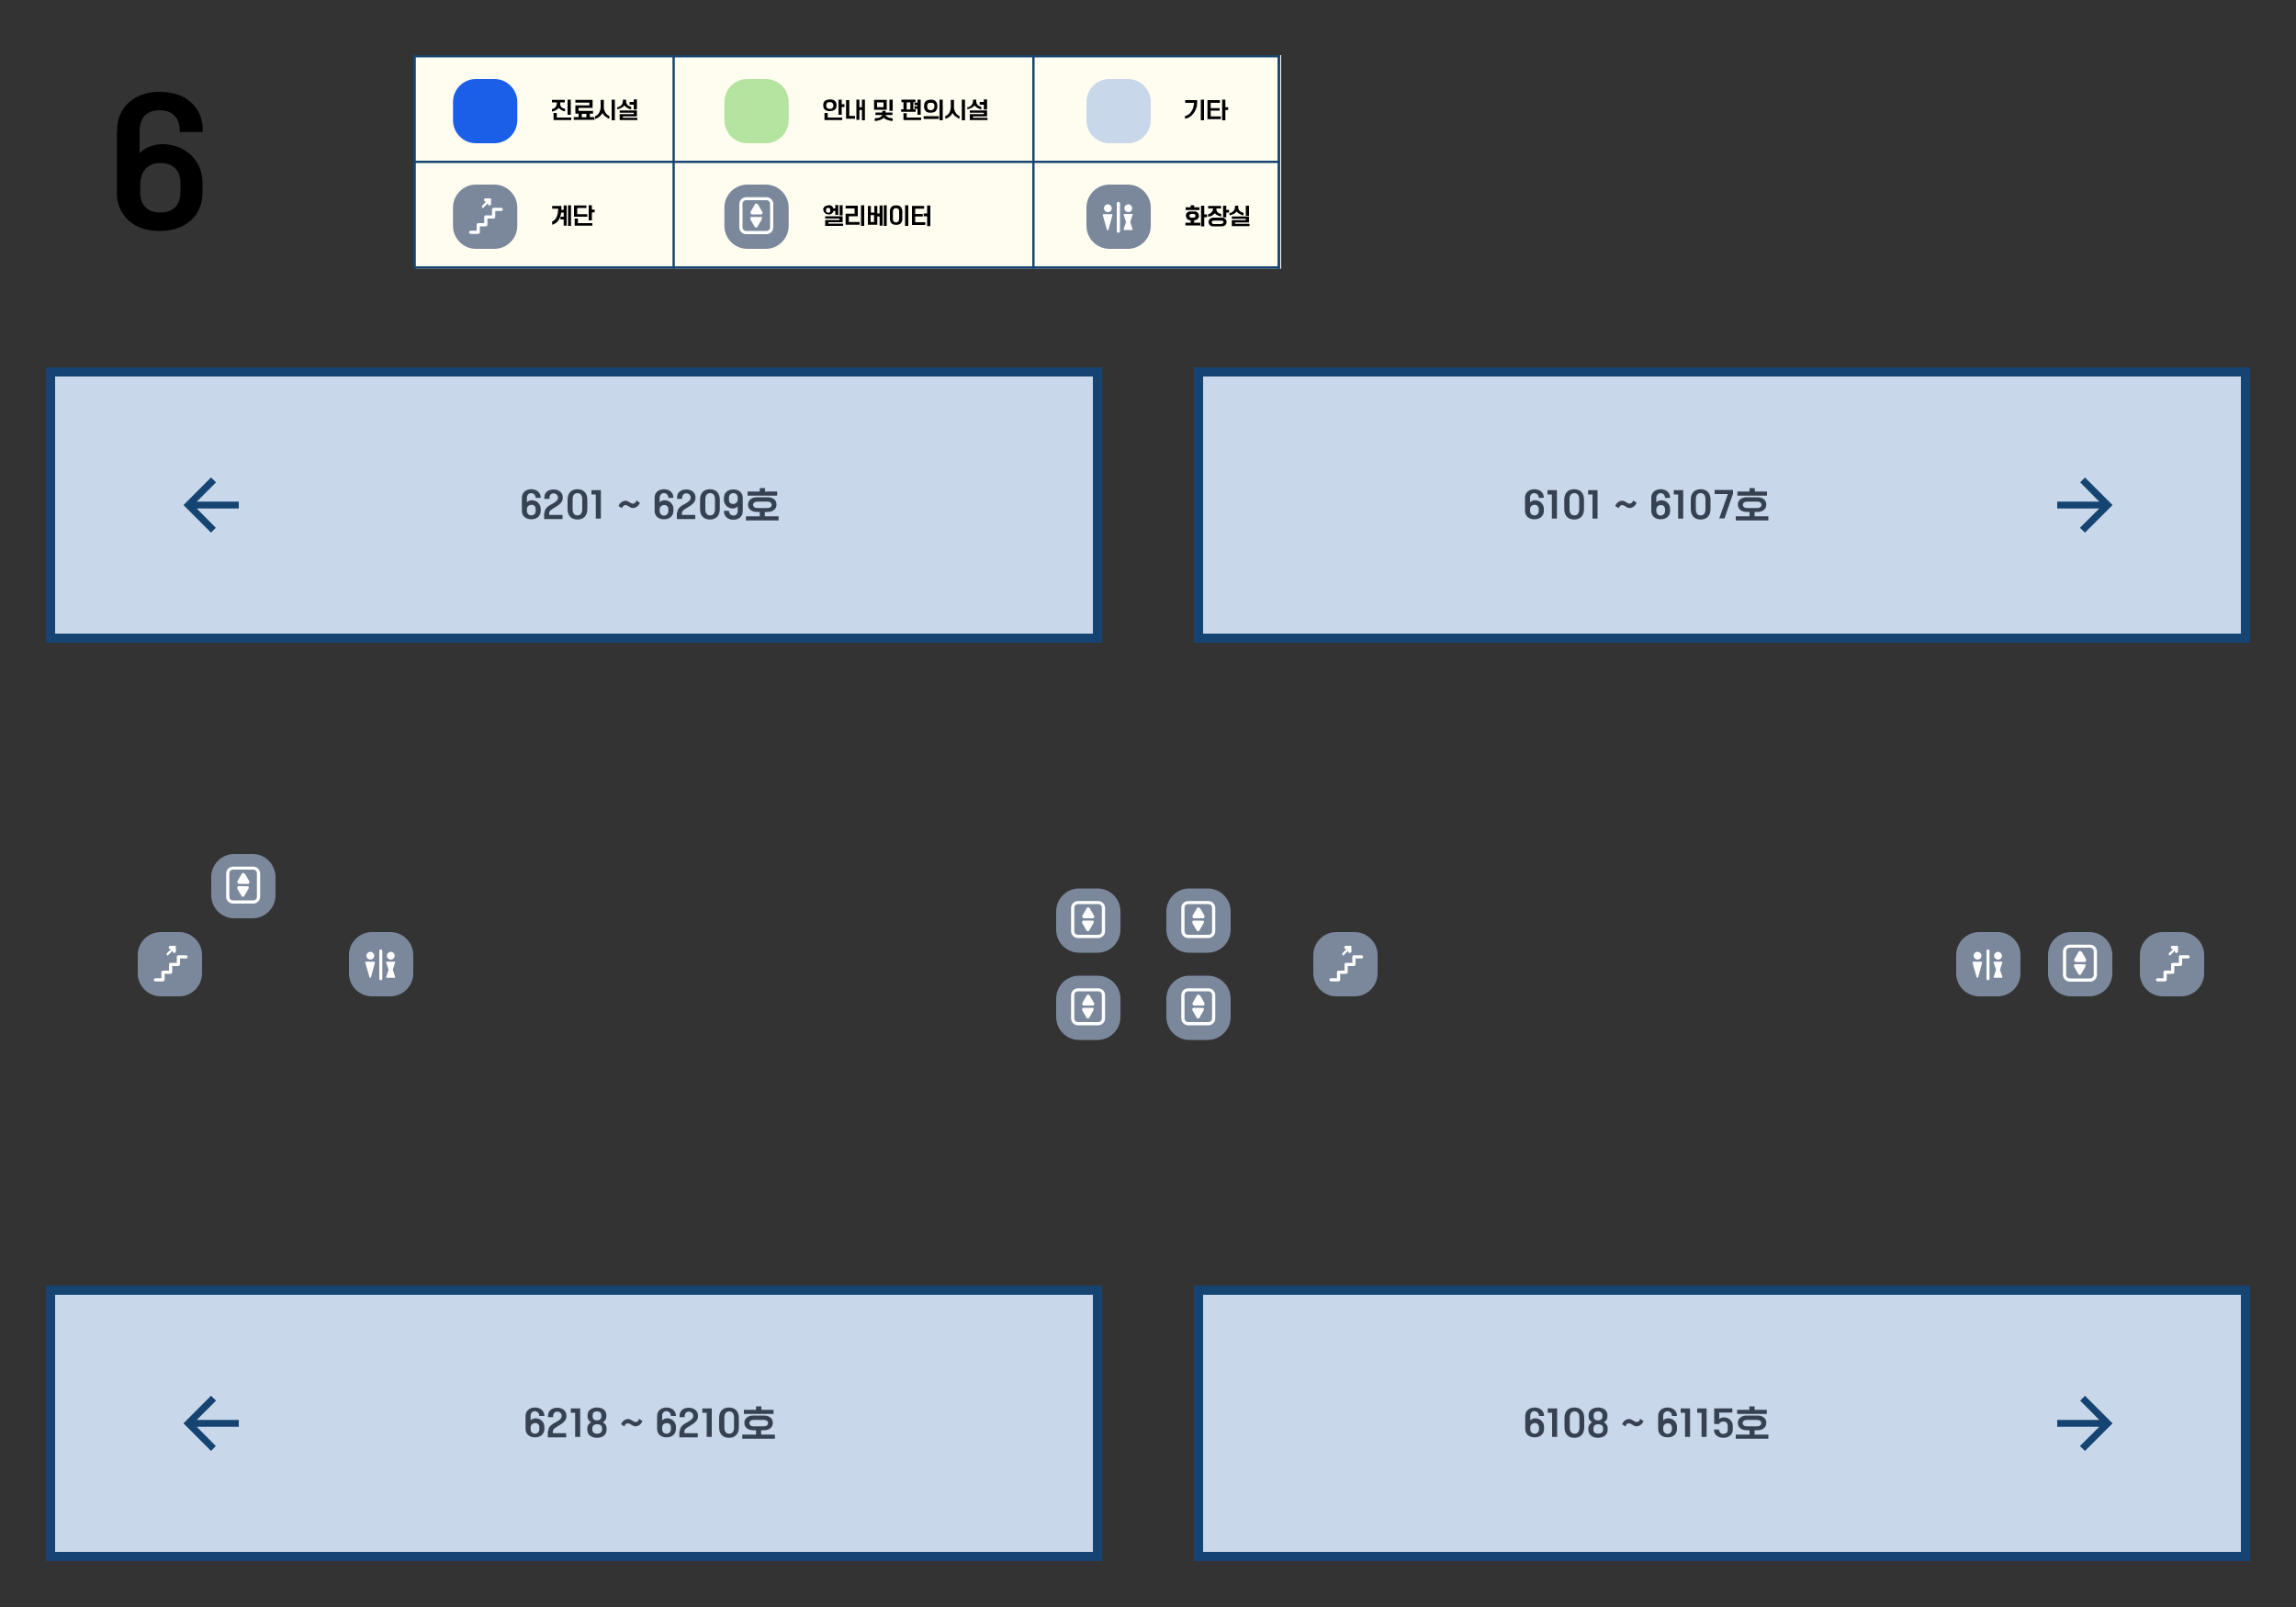 <?xml version="1.0" encoding="UTF-8"?>
<svg id="_레이어_1" xmlns="http://www.w3.org/2000/svg" version="1.1" xmlns:xlink="http://www.w3.org/1999/xlink" viewBox="0 0 1000 700">
  <rect x="0" y="0" width="1000" height="700" fill="#333333" stroke="none"/>
  <!-- Generator: Adobe Illustrator 29.2.1, SVG Export Plug-In . SVG Version: 2.1.0 Build 116)  -->
  <defs>
    <style>
      .st0 {
        fill: #364251;
      }

      .st1 {
        fill: #fff;
      }

      .st2 {
        fill: none;
      }

      .st3 {
        clip-path: url(#clippath-1);
      }

      .st4 {
        fill: #7b889c;
      }

      .st5 {
        fill: #fffdf0;
      }

      .st6 {
        fill: #1b5fe9;
      }

      .st7 {
        fill: #c8d7e9;
      }

      .st8 {
        clip-path: url(#clippath-2);
      }

      .st9 {
        fill: #164472;
      }

      .st10 {
        clip-path: url(#clippath);
      }

      .st11 {
        fill: #b4e4a0;
      }
    </style>
    <clipPath id="clippath">
      <rect class="st2" width="1000" height="700"/>
    </clipPath>
    <clipPath id="clippath-1">
      <rect class="st2" width="1000" height="700"/>
    </clipPath>
    <clipPath id="clippath-2">
      <rect class="st2" x="180" y="24" width="378" height="93"/>
    </clipPath>
  </defs>
  <rect class="st5" x="181" y="24" width="377" height="93"/>
  <rect class="st2" width="1000" height="700"/>
  <rect id="_사각형_163" class="st7" x="20" y="160" width="460" height="120"/>
  <path id="_패스_973" class="st9" d="M480,280H20v-120h460v120ZM24,276h452v-112H24v112Z"/>
  <rect id="_사각형_164" class="st7" x="20" y="560" width="460" height="120"/>
  <path id="_패스_974" class="st9" d="M480,680H20v-120h460v120ZM24,676h452v-112H24v112Z"/>
  <rect id="_사각형_165" class="st7" x="520" y="160" width="460" height="120"/>
  <path id="_패스_975" class="st9" d="M980,280h-460v-120h460v120ZM524,276h452v-112h-452v112Z"/>
  <rect id="_사각형_166" class="st7" x="520" y="560" width="460" height="120"/>
  <path id="_패스_976" class="st9" d="M980,680h-460v-120h460v120ZM524,676h452v-112h-452v112Z"/>
  <rect class="st2" width="1000" height="700"/>
  <path id="_패스_977" class="st4" d="M942,406h8c5.5,0,10,4.5,10,10v8c0,5.5-4.5,10-10,10h-8c-5.5,0-10-4.5-10-10v-8c0-5.5,4.5-10,10-10"/>
  <path id="_패스_978" class="st1" d="M953,416.1h-3.3c-.4,0-.7.3-.7.7v2.6h-2.7c-.4,0-.7.3-.7.7v2.7h-2.6c-.4,0-.7.3-.7.7v2.6h-2.6c-.4,0-.7.3-.7.7s.3.6.7.7h3.3c.4,0,.7-.4.7-.8v-2.5h2.6c.4,0,.7-.4.7-.8v-2.6h2.7c.4,0,.7-.4.7-.8v-2.5h2.6c.4,0,.7-.3.7-.7s-.3-.7-.7-.7h0"/>
  <path id="_패스_979" class="st1" d="M944.9,416.1c.2,0,.4,0,.5-.2l1.8-1.8v.3c0,.4.3.7.7.7s.7-.3.7-.7v-1.9c0-.2,0-.4-.2-.5h-2.2c-.4,0-.7.3-.7.7s.3.7.7.7h.3l-1.7,1.7c-.3.3-.3.7,0,1,0,.1.3.2.5.2"/>
  <path id="_패스_980" class="st4" d="M582,406h8c5.5,0,10,4.5,10,10v8c0,5.5-4.5,10-10,10h-8c-5.5,0-10-4.5-10-10v-8c0-5.5,4.5-10,10-10"/>
  <path id="_패스_981" class="st1" d="M593,416.1h-3.3c-.4,0-.7.3-.7.7v2.6h-2.7c-.4,0-.7.3-.7.7v2.7h-2.6c-.4,0-.7.3-.7.7v2.6h-2.6c-.4,0-.7.3-.7.7s.3.6.7.7h3.3c.4,0,.7-.4.7-.8v-2.5h2.6c.4,0,.7-.4.7-.8v-2.6h2.7c.4,0,.7-.4.7-.8v-2.5h2.6c.4,0,.7-.3.7-.7s-.3-.7-.7-.7h0"/>
  <path id="_패스_982" class="st1" d="M584.9,416.1c.2,0,.4,0,.5-.2l1.8-1.8v.3c0,.4.3.7.7.7s.7-.3.7-.7v-1.9c0-.2,0-.4-.2-.5h-2.2c-.4,0-.7.3-.7.7s.3.7.7.7h.3l-1.7,1.7c-.3.3-.3.7,0,1,0,.1.3.2.5.2"/>
  <path id="_패스_983" class="st4" d="M518,387h8c5.5,0,10,4.5,10,10v8c0,5.5-4.5,10-10,10h-8c-5.5,0-10-4.5-10-10v-8c0-5.5,4.5-10,10-10"/>
  <path id="_패스_984" class="st1" d="M526.3,392.5h-8.8c-1.6,0-3,1.3-3,3v10.1c0,1.6,1.3,3,3,3h8.8c1.6,0,3-1.3,3-3v-10.1c0-1.6-1.3-3-3-3M527.9,405.6c0,.9-.7,1.6-1.6,1.6h-8.8c-.9,0-1.6-.7-1.6-1.6h0v-10.2c0-.9.7-1.6,1.6-1.6h8.8c.9,0,1.6.7,1.6,1.6h0v10.2h0Z"/>
  <path id="_패스_985" class="st1" d="M522.5,395.6c-.2-.3-.6-.4-.9-.3,0,0-.2.1-.3.3l-1.9,3.3v.4c0,.4.3.7.7.7h3.9c.4,0,.6-.3.6-.7s0-.3,0-.4l-1.9-3.3h-.2Z"/>
  <path id="_패스_986" class="st1" d="M524.4,401.3s0-.2-.2-.2h-.2c0-.1-4.2-.1-4.2-.1,0,0-.2,0-.2.1-.2.1-.3.3-.3.5h0v.4l1.9,3.3c0,.1.2.2.3.3h.6l.3-.3,1.9-3.3v-.4h0v-.3"/>
  <path id="_패스_987" class="st4" d="M470,387h8c5.5,0,10,4.5,10,10v8c0,5.5-4.5,10-10,10h-8c-5.5,0-10-4.5-10-10v-8c0-5.5,4.5-10,10-10"/>
  <path id="_패스_988" class="st1" d="M478.3,392.5h-8.8c-1.6,0-3,1.3-3,3v10.1c0,1.6,1.3,3,3,3h8.8c1.6,0,3-1.3,3-3v-10.1c0-1.6-1.3-3-3-3M479.9,405.6c0,.9-.7,1.6-1.6,1.6h-8.8c-.9,0-1.6-.7-1.6-1.6h0v-10.2c0-.9.7-1.6,1.6-1.6h8.8c.9,0,1.6.7,1.6,1.6h0v10.2h0Z"/>
  <path id="_패스_989" class="st1" d="M474.5,395.6c-.2-.3-.6-.4-.9-.3-.1,0-.2.1-.3.3l-1.9,3.3v.4c0,.4.3.7.7.7h3.9c.4,0,.6-.3.6-.7s0-.3-.1-.4l-1.9-3.3h-.1Z"/>
  <path id="_패스_990" class="st1" d="M476.4,401.3s-.1-.2-.2-.2c0,0-.1,0-.2-.1h-4.2s-.2,0-.2.1c-.2.1-.3.3-.3.5h0v.4l1.9,3.3c0,.1.2.2.3.3h.6c.1,0,.2-.2.3-.3l1.9-3.3v-.4h0v-.3"/>
  <path id="_패스_991" class="st4" d="M518,425h8c5.5,0,10,4.5,10,10v8c0,5.5-4.5,10-10,10h-8c-5.5,0-10-4.5-10-10v-8c0-5.5,4.5-10,10-10"/>
  <path id="_패스_992" class="st1" d="M526.3,430.5h-8.8c-1.6,0-3,1.3-3,3v10.1c0,1.6,1.3,3,3,3h8.8c1.6,0,3-1.3,3-3v-10.1c0-1.6-1.3-3-3-3M527.9,443.6c0,.9-.7,1.6-1.6,1.6h-8.8c-.9,0-1.6-.7-1.6-1.6h0v-10.2c0-.9.7-1.6,1.6-1.6h8.8c.9,0,1.6.7,1.6,1.6h0v10.2h0Z"/>
  <path id="_패스_993" class="st1" d="M522.5,433.6c-.2-.3-.6-.4-.9-.3,0,0-.2.1-.3.3l-1.9,3.3v.4c0,.4.3.7.7.7h3.9c.4,0,.6-.3.6-.7s0-.3,0-.4l-1.9-3.3h-.2Z"/>
  <path id="_패스_994" class="st1" d="M524.4,439.3s0-.2-.2-.2h-.2c0-.1-4.2-.1-4.2-.1,0,0-.2,0-.2.1-.2.1-.3.3-.3.5h0v.4l1.9,3.3c0,.1.2.2.3.3h.6l.3-.3,1.9-3.3v-.4h0v-.3"/>
  <path id="_패스_995" class="st4" d="M470,425h8c5.5,0,10,4.5,10,10v8c0,5.5-4.5,10-10,10h-8c-5.5,0-10-4.5-10-10v-8c0-5.5,4.5-10,10-10"/>
  <path id="_패스_996" class="st1" d="M478.3,430.5h-8.8c-1.6,0-3,1.3-3,3v10.1c0,1.6,1.3,3,3,3h8.8c1.6,0,3-1.3,3-3v-10.1c0-1.6-1.3-3-3-3M479.9,443.6c0,.9-.7,1.6-1.6,1.6h-8.8c-.9,0-1.6-.7-1.6-1.6h0v-10.2c0-.9.7-1.6,1.6-1.6h8.8c.9,0,1.6.7,1.6,1.6h0v10.2h0Z"/>
  <path id="_패스_997" class="st1" d="M474.5,433.6c-.2-.3-.6-.4-.9-.3-.1,0-.2.1-.3.3l-1.9,3.3v.4c0,.4.3.7.7.7h3.9c.4,0,.6-.3.6-.7s0-.3-.1-.4l-1.9-3.3h-.1Z"/>
  <path id="_패스_998" class="st1" d="M476.4,439.3s-.1-.2-.2-.2c0,0-.1,0-.2-.1h-4.2s-.2,0-.2.1c-.2.1-.3.3-.3.5h0v.4l1.9,3.3c0,.1.2.2.3.3h.6c.1,0,.2-.2.3-.3l1.9-3.3v-.4h0v-.3"/>
  <path id="_패스_999" class="st0" d="M227.3,216.8c0-2.3,1.8-3.7,4.1-3.7s4.1,1.4,4.1,3.7h0c0,.1-2.2.1-2.2.1h0c0-1.2-.8-2-1.9-2.1-1.1,0-1.9.8-1.9,1.9h0v2.1c.6-.6,1.4-.9,2.2-.9,2,0,3.7,1.5,3.8,3.6h0v1c0,2.3-1.7,3.7-4.1,3.7s-4.1-1.4-4.1-3.7v-5.8h0ZM229.5,222.6c0,1.1.8,1.9,1.9,1.9s1.9-.8,1.9-1.9h0v-.8c.1-1-.6-1.8-1.5-1.9h-.4c-1,0-1.9.8-1.9,1.8v1h0Z"/>
  <path id="_패스_1000" class="st0" d="M237.2,223.3c0-1.8,1.6-3,3.3-3.8,1.5-.8,2.5-1.7,2.5-2.5v-.4c0-1-1-1.7-2-1.7s-1.6.8-1.7,1.7v.7h-2.2v-.7c0-2.2,1.8-3.4,4-3.4s4,1.3,4,3.4v.4c0,1.5-1.2,2.8-3.5,4.1-1.7,1-2.4,1.5-2.4,2.3v.9h5.8v1.8h-8v-2.6l.2-.2h0Z"/>
  <path id="_패스_1001" class="st0" d="M247.2,217.7c0-2.8,1.5-4.6,4.3-4.6s4.3,1.8,4.3,4.6v4c0,2.8-1.5,4.6-4.3,4.6s-4.3-1.8-4.3-4.6v-4ZM253.6,217.5c0-1.8-.8-2.7-2.1-2.7s-2.1.9-2.1,2.7v4.3c0,1.8.8,2.7,2.1,2.7s2.1-.9,2.1-2.7v-4.3Z"/>
  <path id="_패스_1002" class="st0" d="M259.5,215.4h-1.9v-1.9h4.1v12.4h-2.2v-10.5Z"/>
  <path id="_패스_1003" class="st0" d="M269.4,220.4c.5-1.3,1.6-2.2,3-2.3,1.4,0,2.2,1.3,3.3,1.3.7-.1,1.4-.7,1.5-1.4l1.5,1c-.5,1.3-1.6,2.2-3,2.3-1.4,0-2.2-1.3-3.3-1.3-.7.1-1.4.7-1.5,1.4l-1.5-1Z"/>
  <path id="_패스_1004" class="st0" d="M285.1,216.8c0-2.3,1.8-3.7,4.1-3.7s4.1,1.4,4.1,3.7h0c0,.1-2.2.1-2.2.1h0c0-1.2-.8-2-1.8-2.1s-1.9.8-2,1.8h0v2.2c.6-.6,1.4-.9,2.2-.9,2,0,3.7,1.5,3.8,3.5v1.1c0,2.3-1.7,3.7-4.1,3.7s-4.1-1.4-4.1-3.7v-5.8h0ZM287.3,222.6c0,1.1.8,1.9,1.8,2s1.9-.8,2-1.8h0v-.9c.1-1-.6-1.8-1.5-1.9h-.4c-1,0-1.9.8-1.9,1.8v1-.2h0Z"/>
  <path id="_패스_1005" class="st0" d="M295,223.3c0-1.8,1.6-3,3.3-3.8,1.5-.8,2.5-1.7,2.5-2.5v-.4c0-1-1-1.8-2-1.7-.9,0-1.6.8-1.7,1.7v.7h-2.2v-.7c0-2.2,1.8-3.4,4-3.4s4,1.3,4,3.4v.4c0,1.5-1.2,2.8-3.5,4.1-1.7,1-2.4,1.5-2.4,2.3v.9h5.8v1.8h-8v-2.6l.2-.2h0Z"/>
  <path id="_패스_1006" class="st0" d="M304.9,217.7c0-2.8,1.5-4.6,4.3-4.6s4.3,1.8,4.3,4.6v4c0,2.8-1.5,4.6-4.3,4.6s-4.3-1.8-4.3-4.6v-4ZM311.4,217.5c0-1.8-.8-2.7-2.1-2.7s-2.1.9-2.1,2.7v4.3c0,1.8.8,2.7,2.1,2.7s2.1-.9,2.1-2.7v-4.3Z"/>
  <path id="_패스_1007" class="st0" d="M315.3,222.5h2.2c0,1.2.8,2,1.9,2.1,1.1,0,1.9-.8,1.9-1.9h0v-2.1c-.6.6-1.4.9-2.2.9-2,0-3.7-1.5-3.8-3.6h0v-1c0-2.3,1.7-3.7,4.1-3.7s4.1,1.4,4.1,3.7v5.8c0,2.3-1.8,3.7-4.1,3.7s-4.1-1.4-4.1-3.7h0v-.2ZM317.5,217.6c-.1,1,.6,1.8,1.5,1.9h.4c1,0,1.9-.8,1.9-1.8v-1c0-1.1-.8-1.9-1.9-1.9s-1.9.8-1.9,1.9h0v.8h0Z"/>
  <path id="_패스_1008" class="st0" d="M324.9,224.9h6v-1.9h-1.2c-2.4,0-3.9-1.3-3.9-3.2s1.5-3.2,3.9-3.2h4.6c2.5,0,3.9,1.3,3.9,3.2s-1.5,3.2-3.9,3.2h-1.2v1.9h6v1.8h-14.2v-1.8h0ZM325.6,214.1h5.3v-1.5h2.3v1.5h5.3v1.8h-12.9v-1.8h0ZM334.3,221.3c1.1,0,1.8-.6,1.8-1.4s-.7-1.4-1.8-1.4h-4.5c-1.1,0-1.8.6-1.8,1.4s.7,1.4,1.8,1.4h4.5Z"/>
  <path id="_패스_1009" class="st0" d="M664.2,216.8c0-2.3,1.8-3.7,4.1-3.7s4.1,1.4,4.1,3.7h0c0,.1-2.2.1-2.2.1h0c0-1.2-.8-2-1.9-2.1-1.1,0-1.9.8-1.9,1.9h0v2.1c.6-.6,1.4-.9,2.2-.9,2,0,3.7,1.5,3.8,3.6h0v1c0,2.3-1.7,3.7-4.1,3.7s-4.1-1.4-4.1-3.7v-5.8h0ZM666.4,222.6c0,1.1.8,1.9,1.9,1.9s1.9-.8,1.9-1.9h0v-.8c0-1-.6-1.8-1.5-1.9h-.4c-1,0-1.9.8-1.9,1.8v1h0Z"/>
  <path id="_패스_1010" class="st0" d="M675.9,215.4h-1.9v-1.9h4.1v12.4h-2.2v-10.5h0Z"/>
  <path id="_패스_1011" class="st0" d="M681.3,217.7c0-2.8,1.5-4.6,4.3-4.6s4.3,1.8,4.3,4.6v4c0,2.8-1.5,4.6-4.3,4.6s-4.3-1.8-4.3-4.6v-4ZM687.8,217.5c0-1.8-.8-2.7-2.1-2.7s-2.1.9-2.1,2.7v4.3c0,1.8.8,2.7,2.1,2.7s2.1-.9,2.1-2.7v-4.3Z"/>
  <path id="_패스_1012" class="st0" d="M693.6,215.4h-1.9v-1.9h4.1v12.4h-2.2v-10.5h0Z"/>
  <path id="_패스_1013" class="st0" d="M703.5,220.4c.5-1.3,1.6-2.2,3-2.3,1.4,0,2.2,1.3,3.3,1.3.7-.1,1.4-.7,1.5-1.4l1.5,1c-.5,1.3-1.6,2.2-3,2.3-1.4,0-2.2-1.3-3.3-1.3-.7.1-1.4.7-1.5,1.4l-1.5-1Z"/>
  <path id="_패스_1014" class="st0" d="M719.2,216.8c0-2.3,1.8-3.7,4.1-3.7s4.1,1.4,4.1,3.7h0c0,.1-2.2.1-2.2.1h0c0-1.2-.8-2-1.8-2.1-1.1,0-1.9.8-2,1.8h0v2.2c.6-.6,1.4-.9,2.2-.9,2,0,3.7,1.5,3.8,3.6h0v1c0,2.3-1.7,3.7-4.1,3.7s-4.1-1.4-4.1-3.7v-5.8h0ZM721.4,222.6c0,1.1.8,1.9,1.8,2,1.1,0,1.9-.8,2-1.8h0v-.9c0-1-.6-1.8-1.5-1.9h-.4c-1,0-1.9.8-1.9,1.8v1-.2h0Z"/>
  <path id="_패스_1015" class="st0" d="M730.9,215.4h-1.9v-1.9h4.1v12.4h-2.2v-10.5h0Z"/>
  <path id="_패스_1016" class="st0" d="M736.4,217.7c0-2.8,1.5-4.6,4.3-4.6s4.3,1.8,4.3,4.6v4c0,2.8-1.5,4.6-4.3,4.6s-4.3-1.8-4.3-4.6v-4ZM742.8,217.5c0-1.8-.8-2.7-2.1-2.7s-2.1.9-2.1,2.7v4.3c0,1.8.8,2.7,2.1,2.7s2.1-.9,2.1-2.7v-4.3Z"/>
  <path id="_패스_1017" class="st0" d="M752.6,215.2h-5.8v-1.8h8v1.6l-3.7,10.8h-2.3l3.8-10.7h0Z"/>
  <path id="_패스_1018" class="st0" d="M756,224.9h6v-1.9h-1.2c-2.4,0-3.9-1.3-3.9-3.2s1.5-3.2,3.9-3.2h4.6c2.4,0,3.9,1.3,3.9,3.2s-1.5,3.2-3.9,3.2h-1.2v1.9h6v1.8h-14.2v-1.8h0ZM756.7,214.1h5.3v-1.5h2.3v1.5h5.3v1.8h-12.9v-1.8h0ZM765.4,221.3c1.1,0,1.8-.6,1.8-1.4s-.7-1.4-1.8-1.4h-4.5c-1.1,0-1.8.6-1.8,1.4s.7,1.4,1.8,1.4h4.5Z"/>
  <path id="_패스_1019" class="st0" d="M228.9,616.8c0-2.3,1.8-3.7,4.1-3.7s4.1,1.4,4.1,3.7h-2.2c0-1.2-.8-2-1.9-2.1-1.1,0-1.9.8-1.9,1.9h0v2.1c.6-.6,1.4-.9,2.2-.9,2,0,3.7,1.5,3.8,3.6h0v1c0,2.3-1.7,3.7-4.1,3.7s-4.1-1.4-4.1-3.7v-5.8h0v.2ZM231.1,622.6c0,1.1.8,1.9,1.9,1.9s1.9-.8,1.9-1.9h0v-.8c.1-1-.6-1.8-1.5-1.9h-.4c-1,0-1.9.8-1.9,1.8v1h0Z"/>
  <path id="_패스_1020" class="st0" d="M238.8,623.3c0-1.8,1.6-3,3.3-3.8,1.5-.8,2.5-1.7,2.5-2.5v-.4c0-1-1-1.8-2-1.7-.9,0-1.6.8-1.7,1.7v.7h-2.2v-.7c0-2.2,1.8-3.4,4-3.4s4,1.3,4,3.4v.4c0,1.5-1.2,2.8-3.5,4.1-1.7,1-2.4,1.5-2.4,2.3v.9h5.8v1.8h-8v-2.6l.2-.2h0Z"/>
  <path id="_패스_1021" class="st0" d="M250.5,615.4h-1.9v-1.9h4.1v12.4h-2.2v-10.5h0Z"/>
  <path id="_패스_1022" class="st0" d="M255.8,622.1c0-1.1.7-2.1,1.7-2.6-1-.4-1.6-1.4-1.6-2.5v-.5c0-2.2,1.8-3.4,4.1-3.4s4.1,1.2,4.1,3.4v.5c0,1.1-.6,2.1-1.6,2.5,1,.5,1.7,1.5,1.7,2.6v.7c0,2.2-1.8,3.5-4.2,3.5s-4.2-1.3-4.2-3.5v-.7ZM258,622.8c0,.9.6,1.7,2.1,1.7s2.1-.8,2.1-1.7v-.7c0-.9-.6-1.7-2.1-1.7s-2.1.8-2.1,1.7v.7ZM258.1,617c0,.9.5,1.7,1.9,1.7s1.9-.8,1.9-1.7v-.5c0-.9-.5-1.7-1.9-1.7s-1.9.8-1.9,1.7v.5Z"/>
  <path id="_패스_1023" class="st0" d="M270.5,620.4c.5-1.3,1.6-2.2,3-2.3,1.4,0,2.2,1.3,3.3,1.3s1.4-.7,1.5-1.4l1.5,1c-.5,1.3-1.6,2.2-3,2.3-1.4,0-2.2-1.3-3.3-1.3s-1.4.7-1.5,1.4l-1.5-1Z"/>
  <path id="_패스_1024" class="st0" d="M286.2,616.8c0-2.3,1.8-3.7,4.1-3.7s4.1,1.4,4.1,3.7h-2.2c0-1.2-.8-2-1.9-2.1-1.1,0-1.9.8-1.9,1.9h0v2.1c.6-.6,1.4-.9,2.2-.9,2,0,3.7,1.5,3.8,3.6h0v1c0,2.3-1.7,3.7-4.1,3.7s-4.1-1.4-4.1-3.7v-5.8h0v.2ZM288.4,622.6c0,1.1.8,1.9,1.9,1.9s1.9-.8,1.9-1.9h0v-.8c.1-1-.6-1.8-1.5-1.9h-.4c-1,0-1.9.8-1.9,1.8v1h0Z"/>
  <path id="_패스_1025" class="st0" d="M296.1,623.3c0-1.8,1.6-3,3.3-3.8,1.5-.8,2.5-1.7,2.5-2.5v-.4c0-1-1-1.7-2-1.7s-1.6.8-1.7,1.7v.7h-2.2v-.7c0-2.2,1.8-3.4,4-3.4s4,1.3,4,3.4v.4c0,1.5-1.2,2.8-3.5,4.1-1.7,1-2.4,1.5-2.4,2.3v.9h5.8v1.8h-8v-2.6l.2-.2h0Z"/>
  <path id="_패스_1026" class="st0" d="M307.8,615.4h-1.9v-1.9h4.1v12.4h-2.2v-10.5Z"/>
  <path id="_패스_1027" class="st0" d="M313.2,617.7c0-2.8,1.5-4.6,4.3-4.6s4.3,1.8,4.3,4.6v4c0,2.8-1.5,4.6-4.3,4.6s-4.3-1.8-4.3-4.6v-4ZM319.7,617.5c0-1.8-.8-2.7-2.1-2.7s-2.1.9-2.1,2.7v4.3c0,1.8.8,2.7,2.1,2.7s2.1-.9,2.1-2.7v-4.3Z"/>
  <path id="_패스_1028" class="st0" d="M323.3,624.9h6v-1.9h-1.2c-2.4,0-3.9-1.3-3.9-3.2s1.5-3.2,3.9-3.2h4.6c2.5,0,3.9,1.3,3.9,3.2s-1.5,3.2-3.9,3.2h-1.2v1.9h6v1.8h-14.2v-1.8h0ZM324,614.1h5.3v-1.5h2.3v1.5h5.3v1.8h-12.9v-1.8h0ZM332.7,621.3c1.1,0,1.8-.6,1.8-1.4s-.7-1.4-1.8-1.4h-4.5c-1.1,0-1.8.6-1.8,1.4s.7,1.4,1.8,1.4h4.5Z"/>
  <path id="_패스_1029" class="st0" d="M664.3,616.8c0-2.3,1.8-3.7,4.1-3.7s4.1,1.4,4.1,3.7h-2.2c0-1.2-.8-2-1.9-2.1s-1.9.8-1.9,1.9h0v2.1c.6-.6,1.4-.9,2.2-.9,2,0,3.7,1.5,3.8,3.6h0v1c0,2.3-1.7,3.7-4.1,3.7s-4.1-1.4-4.1-3.7v-5.8h0v.2ZM666.5,622.6c0,1.1.8,1.9,1.9,1.9s1.9-.8,1.9-1.9h0v-.8c0-1-.6-1.8-1.5-1.9h-.4c-1,0-1.9.8-1.9,1.8v1h0Z"/>
  <path id="_패스_1030" class="st0" d="M676,615.4h-1.9v-1.9h4.1v12.4h-2.2v-10.5h0Z"/>
  <path id="_패스_1031" class="st0" d="M681.4,617.7c0-2.8,1.5-4.6,4.3-4.6s4.3,1.8,4.3,4.6v4c0,2.8-1.5,4.6-4.3,4.6s-4.3-1.8-4.3-4.6v-4ZM687.9,617.5c0-1.8-.8-2.7-2.1-2.7s-2.1.9-2.1,2.7v4.3c0,1.8.8,2.7,2.1,2.7s2.1-.9,2.1-2.7v-4.3Z"/>
  <path id="_패스_1032" class="st0" d="M691.8,622.1c0-1.1.7-2.1,1.7-2.6-1-.4-1.6-1.4-1.6-2.5v-.5c0-2.2,1.8-3.4,4.1-3.4s4.1,1.2,4.1,3.4v.5c0,1.1-.6,2.1-1.6,2.5,1,.5,1.7,1.5,1.7,2.6v.7c0,2.2-1.8,3.5-4.2,3.5s-4.2-1.3-4.2-3.5v-.7ZM694,622.8c0,.9.6,1.7,2.1,1.7s2.1-.8,2.1-1.7v-.7c0-.9-.6-1.7-2.1-1.7s-2.1.8-2.1,1.7v.7ZM694.1,617c0,.9.5,1.7,1.9,1.7s1.9-.8,1.9-1.7v-.5c0-.9-.5-1.7-1.9-1.7s-1.9.8-1.9,1.7v.5Z"/>
  <path id="_패스_1033" class="st0" d="M706.5,620.4c.5-1.3,1.6-2.2,3-2.3,1.4,0,2.2,1.3,3.3,1.3s1.4-.7,1.5-1.4l1.5,1c-.5,1.3-1.6,2.2-3,2.3-1.4,0-2.2-1.3-3.3-1.3s-1.4.7-1.5,1.4l-1.5-1Z"/>
  <path id="_패스_1034" class="st0" d="M722.2,616.8c0-2.3,1.8-3.7,4.1-3.7s4.1,1.4,4.1,3.7h-2.2c0-1.2-.8-2-1.8-2.1-1.1,0-1.9.8-2,1.8h0v2.2c.6-.6,1.4-.9,2.2-.9,2,0,3.7,1.5,3.8,3.6h0v1c0,2.3-1.7,3.7-4.1,3.7s-4.1-1.4-4.1-3.7v-5.8h0v.2ZM724.4,622.6c0,1.1.8,1.9,1.8,2,1.1,0,1.9-.8,2-1.8h0v-.9c0-1-.6-1.8-1.5-1.9h-.4c-1,0-1.9.8-1.9,1.8v1-.2h0Z"/>
  <path id="_패스_1035" class="st0" d="M733.9,615.4h-1.9v-1.9h4.1v12.4h-2.2v-10.5h0Z"/>
  <path id="_패스_1036" class="st0" d="M741.1,615.4h-1.9v-1.9h4.1v12.4h-2.2v-10.5h0Z"/>
  <path id="_패스_1037" class="st0" d="M746.5,622.7h2.2c0,1,.7,1.8,1.6,1.9h.3c1,0,1.8-.6,1.9-1.6v-1.9c0-1-.6-1.8-1.5-1.9h-.4c-.8,0-1.5.3-1.9,1.1h-2.1v-6.8h7.9v1.8h-5.7v2.8c.6-.5,1.4-.7,2.1-.7,2,0,3.7,1.5,3.8,3.5v1.7c0,2.3-1.7,3.7-4.1,3.7s-4.1-1.4-4.1-3.5h0Z"/>
  <path id="_패스_1038" class="st0" d="M756,624.9h6v-1.9h-1.2c-2.4,0-3.9-1.3-3.9-3.2s1.5-3.2,3.9-3.2h4.6c2.5,0,3.9,1.3,3.9,3.2s-1.5,3.2-3.9,3.2h-1.2v1.9h6v1.8h-14.2v-1.8h0ZM756.6,614.1h5.3v-1.5h2.3v1.5h5.3v1.8h-12.9v-1.8h0ZM765.3,621.3c1.1,0,1.8-.6,1.8-1.4s-.7-1.4-1.8-1.4h-4.5c-1.1,0-1.8.6-1.8,1.4s.7,1.4,1.8,1.4h4.5Z"/>
  <g id="_그룹_109">
    <g class="st10">
      <g id="_그룹_108">
        <path id="_패스_1079" class="st4" d="M162,406h8c5.5,0,10,4.5,10,10v8c0,5.5-4.5,10-10,10h-8c-5.5,0-10-4.5-10-10v-8c0-5.5,4.5-10,10-10"/>
        <path id="_패스_1080" class="st1" d="M163,416.3c0,1-.8,1.7-1.7,1.7s-1.7-.8-1.7-1.7.8-1.7,1.7-1.7,1.7.8,1.7,1.7h0"/>
        <path id="_패스_1081" class="st1" d="M163.3,419.3l-1.7,6.3c0,.2-.2.3-.4.3s-.2-.1-.3-.3l-1.8-6.3c0-.2,0-.4.3-.4h3.5c.2,0,.4.2.4.4h0"/>
        <path id="_패스_1082" class="st1" d="M172.1,425.5c0,.2,0,.3-.2.4h-3.4c-.2,0-.3-.1-.3-.3h0c0-.1,1-3.1,1-3.1v-.2l-1-3c0-.2,0-.3.2-.4h3.4c.2,0,.3.1.3.3h0c0,.1-1,3.1-1,3.1v.2l1,3Z"/>
        <path id="_패스_1083" class="st1" d="M171.9,416.3c0,1-.8,1.7-1.7,1.7s-1.7-.8-1.7-1.7.8-1.7,1.7-1.7,1.7.8,1.7,1.7h0"/>
        <path id="_패스_1084" class="st1" d="M165.9,427h0c-.4,0-.7-.3-.7-.7v-12.1c0-.4.3-.7.7-.6.4,0,.6.3.6.6v12.1c0,.4-.3.7-.7.7"/>
        <path id="_패스_1085" class="st4" d="M102,372h8c5.5,0,10,4.5,10,10v8c0,5.5-4.5,10-10,10h-8c-5.5,0-10-4.5-10-10v-8c0-5.5,4.5-10,10-10"/>
        <path id="_패스_1086" class="st1" d="M110.3,377.5h-8.8c-1.6,0-3,1.3-3,3v10.1c0,1.6,1.3,3,3,3h8.8c1.6,0,3-1.3,3-3v-10.1c0-1.6-1.3-3-3-3M111.9,390.6c0,.9-.7,1.6-1.6,1.6h-8.8c-.9,0-1.6-.7-1.6-1.6h0v-10.2c0-.9.7-1.6,1.6-1.6h8.8c.9,0,1.6.7,1.6,1.6h0v10.2h0Z"/>
        <path id="_패스_1087" class="st1" d="M106.5,380.6c-.2-.3-.6-.4-.9-.3,0,0-.2.1-.3.3l-1.9,3.3v.4c0,.4.3.7.7.7h3.9c.4,0,.6-.3.6-.7s0-.3,0-.4l-1.9-3.3h-.2Z"/>
        <path id="_패스_1088" class="st1" d="M108.4,386.3s0-.2-.2-.2h-.2c0-.1-4.2-.1-4.2-.1,0,0-.2,0-.2.1-.2.1-.3.3-.3.5h0v.4l1.9,3.3c0,.1.2.2.3.3h.6s.2-.2.3-.3l1.9-3.3v-.4h0v-.3"/>
        <path id="_패스_1089" class="st4" d="M70,406h8c5.5,0,10,4.5,10,10v8c0,5.5-4.5,10-10,10h-8c-5.5,0-10-4.5-10-10v-8c0-5.5,4.5-10,10-10"/>
        <path id="_패스_1090" class="st1" d="M81,416.1h-3.3c-.4,0-.7.3-.7.7v2.6h-2.7c-.4,0-.7.3-.7.7v2.7h-2.6c-.4,0-.7.3-.7.7v2.6h-2.6c-.4,0-.7.3-.7.7s.3.7.7.7h3.3c.4,0,.7-.4.7-.8v-2.5h2.6c.4,0,.7-.4.7-.8v-2.6h2.7c.4,0,.7-.4.7-.8v-2.5h2.6c.4,0,.7-.3.7-.7s-.3-.7-.7-.7h0"/>
        <path id="_패스_1091" class="st1" d="M72.9,416.1c.2,0,.4,0,.5-.2l1.8-1.8v.3c0,.4.3.7.7.7s.7-.3.7-.7h0v-1.9c0-.2,0-.4-.2-.5h-2.2c-.4,0-.7.3-.7.7s.3.7.7.7h.3l-1.7,1.7c-.3.3-.3.7,0,1,0,.1.3.2.5.2"/>
        <path id="_패스_1092" class="st9" d="M104,218.5h-18.3l8.4-8.4-2.2-2.1-12,12,12,12,2.1-2.1-8.3-8.4h18.3v-3Z"/>
        <path id="_패스_1093" class="st9" d="M104,618.5h-18.3l8.4-8.4-2.2-2.1-12,12,12,12,2.1-2.1-8.3-8.4h18.3v-3Z"/>
        <path id="_패스_1094" class="st9" d="M896,621.5h18.3l-8.4,8.4,2.2,2.1,12-12-12-12-2.1,2.1,8.3,8.4h-18.3v3Z"/>
        <path id="_패스_1095" class="st9" d="M896,221.5h18.3l-8.4,8.4,2.2,2.1,12-12-12-12-2.1,2.1,8.3,8.4h-18.3v3Z"/>
        <path id="_패스_1096" d="M51,56.9c0-2.5.4-4.9,1.4-7.2.9-2,2.3-3.9,4-5.3,1.7-1.5,3.8-2.6,5.9-3.3,2.4-.8,4.9-1.2,7.4-1.1,2.5,0,5,.4,7.4,1.1,2.2.7,4.2,1.8,5.9,3.3,1.7,1.5,3,3.3,3.9,5.3,1,2.3,1.5,4.7,1.4,7.2v.6h-10v-.5c0-1.2-.2-2.4-.5-3.5-.6-2.2-2.2-3.9-4.3-4.8-2.6-.9-5.4-.9-8,0-1,.4-1.9,1.1-2.7,1.9-.7.8-1.2,1.8-1.5,2.9-.3,1.1-.5,2.3-.5,3.5v9.7c1.3-1.3,2.8-2.3,4.5-2.9,1.8-.7,3.7-1,5.7-1s4.3.4,6.3,1.1,3.9,1.9,5.5,3.3c1.6,1.5,3,3.3,3.9,5.3,1,2.3,1.5,4.7,1.5,7.2v4c0,2.5-.4,4.9-1.4,7.2-.9,2-2.2,3.9-3.9,5.3-1.7,1.5-3.7,2.6-5.9,3.3-4.8,1.5-10,1.5-14.9,0-2.2-.7-4.2-1.8-5.9-3.3s-3-3.3-3.9-5.3c-1-2.3-1.5-4.7-1.4-7.2v-26.7h.1ZM61,83.6c0,1.2.2,2.4.5,3.5.6,2.2,2.2,3.9,4.3,4.8,2.6.9,5.4.9,8,0,2.1-.8,3.7-2.6,4.3-4.8.3-1.1.5-2.3.5-3.5v-3.8c0-1.2-.2-2.3-.5-3.4-.6-2.2-2.2-3.9-4.3-4.7-1.3-.5-2.6-.7-4-.7s-2.7.2-4,.8c-1,.5-2,1.2-2.7,2.1s-1.2,1.9-1.5,3c-.4,1.2-.5,2.5-.5,3.7v3.1h-.1Z"/>
        <path id="_패스_1097" class="st4" d="M862,406h8c5.5,0,10,4.5,10,10v8c0,5.5-4.5,10-10,10h-8c-5.5,0-10-4.5-10-10v-8c0-5.5,4.5-10,10-10"/>
        <path id="_패스_1098" class="st1" d="M863,416.3c0,1-.8,1.7-1.7,1.7s-1.7-.8-1.7-1.7.8-1.7,1.7-1.7,1.7.8,1.7,1.7h0"/>
        <path id="_패스_1099" class="st1" d="M863.3,419.3l-1.7,6.3c0,.2-.2.3-.4.3s-.2-.1-.3-.3l-1.8-6.3c0-.2,0-.4.3-.4h3.5c.2,0,.4.2.4.4h0"/>
        <path id="_패스_1100" class="st1" d="M872.1,425.5c0,.2,0,.3-.2.4h-3.3c-.2,0-.3-.1-.3-.3h0c0-.1,1-3.1,1-3.1v-.2l-1-3c0-.2,0-.3.2-.4h3.3c.2,0,.3.1.3.3h0c0,.1-1,3.1-1,3.1v.2l1,3Z"/>
        <path id="_패스_1101" class="st1" d="M871.9,416.3c0,1-.8,1.7-1.7,1.7s-1.7-.8-1.7-1.7.8-1.7,1.7-1.7,1.7.8,1.7,1.7h0"/>
        <path id="_패스_1102" class="st1" d="M865.9,427h0c-.4,0-.7-.3-.7-.7v-12.1c0-.4.3-.7.7-.6.4,0,.6.3.6.6v12.1c0,.4-.3.7-.7.7"/>
        <path id="_패스_1103" class="st4" d="M902,406h8c5.5,0,10,4.5,10,10v8c0,5.5-4.5,10-10,10h-8c-5.5,0-10-4.5-10-10v-8c0-5.5,4.5-10,10-10"/>
        <path id="_패스_1104" class="st1" d="M910.3,411.5h-8.8c-1.6,0-3,1.3-3,3v10.1c0,1.6,1.3,3,3,3h8.8c1.6,0,3-1.3,3-3v-10.1c0-1.6-1.3-3-3-3M911.9,424.6c0,.9-.7,1.6-1.6,1.6h-8.8c-.9,0-1.6-.7-1.6-1.6h0v-10.2c0-.9.7-1.6,1.6-1.6h8.8c.9,0,1.6.7,1.6,1.6h0v10.2h0Z"/>
        <path id="_패스_1105" class="st1" d="M906.5,414.6c-.2-.3-.6-.4-.9-.3,0,0-.2.1-.3.3l-1.9,3.3v.4c0,.4.3.7.7.7h3.9c.4,0,.6-.3.6-.7s0-.3,0-.4l-1.9-3.3h-.2Z"/>
        <path id="_패스_1106" class="st1" d="M908.4,420.3s0-.2-.2-.2h-.2c0-.1-4.2-.1-4.2-.1,0,0-.2,0-.2.1-.2.1-.3.3-.3.5h0v.4l1.9,3.3c0,.1.2.2.3.3h.6l.3-.3,1.9-3.3v-.4h0v-.3"/>
      </g>
    </g>
  </g>
  <g>
    <g>
      <rect class="st2" width="1000" height="700"/>
      <g id="_그룹_60">
        <g class="st3">
          <g id="_그룹_59">
            <g>
              <path id="_패스_64" class="st6" d="M207.3,34.4h8c5.5,0,10,4.5,10,10v8c0,5.5-4.5,10-10,10h-8c-5.5,0-10-4.5-10-10v-8c0-5.5,4.5-10,10-10"/>
              <path id="_패스_65" d="M240.3,47.5c.3,0,.6,0,.9-.3.3,0,.5-.3.7-.5s.3-.4.4-.7c.1-.3.2-.5.2-.8v-.6h-2.1v-1.1h5.6v1.1h-2v.6c0,.3,0,.5.1.8,0,.2.2.5.4.6.2.2.4.4.7.5s.6.2.9.3v1.1c-.6,0-1.1-.3-1.6-.6-.5-.2-.9-.6-1.2-.9-.3.4-.8.8-1.2,1-.5.3-1.1.5-1.7.6v-1.1h0ZM241.1,49.2h1.4v2h6.3v1.1h-7.7v-3.1ZM247.2,43.4h1.4v6.6h-1.4v-6.6Z"/>
              <path id="_패스_66" d="M249.8,51h2.2v-1.5h-1.4v-3.6h6.1v-1.2h-6.1v-1.2h7.5v3.5h-6.1v1.3h6.3v1.2h-1.4v1.5h2v1.2h-9v-1.2h-.1,0ZM255.4,49.6h-2v1.5h2v-1.5Z"/>
              <path id="_패스_67" d="M259.1,50.6c.4,0,.7-.3,1-.5.3-.3.6-.6.8-.9.2-.4.4-.8.5-1.2s.2-.9.2-1.4v-3.1h1.4v3.1c0,.4,0,.9.2,1.3.1.4.3.8.5,1.1s.4.7.7.9c.3.3.6.5,1,.6v1.2c-.3,0-.6-.2-.9-.4s-.6-.4-.9-.6c-.3-.2-.5-.5-.7-.7-.2-.3-.4-.5-.5-.8-.2.3-.3.6-.6.9-.2.3-.5.5-.7.7-.3.2-.6.4-.9.6-.3.2-.6.3-1,.4v-1.2s-.1,0-.1,0ZM266.4,43.4h1.4v9h-1.4v-9Z"/>
              <path id="_패스_68" d="M268.9,46.7c.3,0,.6,0,.9-.3.3,0,.5-.3.8-.6.2-.2.4-.5.5-.8s.2-.6.2-.9v-.7h1.4v.7c0,.6.2,1.2.6,1.6.2.2.5.4.7.5.3,0,.6.3.9.3v1.1c-.6,0-1.2-.3-1.7-.6s-.9-.6-1.3-1.1c-.3.5-.8.9-1.3,1.1-.6.3-1.2.5-1.8.6v-1.1.2h0ZM269.9,49.7h6.1v-.6h-6.1v-1h7.5v2.6h-6.1v.6h6.3v1h-7.7v-2.7h0ZM276,45.6h-1.8v-1.2h1.8v-1.1h1.4v4.4h-1.4v-2.2h0Z"/>
            </g>
            <g>
              <path id="_패스_69" class="st11" d="M325.5,34.4h8c5.5,0,10,4.5,10,10v8c0,5.5-4.5,10-10,10h-8c-5.5,0-10-4.5-10-10v-8c0-5.5,4.5-10,10-10"/>
              <path id="_패스_70" d="M361.3,48.4c-.4,0-.8,0-1.2-.2-.3,0-.6-.3-.9-.5-.2-.2-.4-.5-.5-.8-.2-.7-.2-1.4,0-2.1.1-.3.3-.6.5-.8.3-.2.6-.4.9-.5.4,0,.8-.2,1.2-.2h.3c.4,0,.8,0,1.2.2.3,0,.6.3.9.5.2.2.4.5.5.8.2.7.2,1.4,0,2.1-.1.3-.3.6-.5.8-.3.2-.6.4-.9.5-.4,0-.8.2-1.2.2h-.3ZM359.1,49.2h1.4v2h6.3v1.1h-7.7v-3.1h0ZM361.6,47.4c.4,0,.7,0,1-.4.5-.6.5-1.5,0-2.1-.3-.3-.6-.4-1-.4h-.4c-.4,0-.7,0-1,.4-.5.6-.5,1.5,0,2.1.3.3.6.4,1,.4h.4ZM365.2,43.4h1.4v2h1.2v1.2h-1.2v3.4h-1.4v-6.6Z"/>
              <path id="_패스_71" d="M368.6,43.6h1.3v6.9h2.5v1.2h-3.9v-8.1h.1ZM373,43.4h1.3v3.3h1.1v-3.3h1.3v9h-1.3v-4.5h-1.1v4.3h-1.3v-8.8Z"/>
              <path id="_패스_72" d="M380.7,43.5h5.5v4.3h-5.5v-4.3ZM381.2,51.4h1.1c.3,0,.6-.2.9-.3.2,0,.5-.3.7-.5.2,0,.3-.3.4-.5h-3v-1.1h3v-.7h1.4v.7h3v1.1h-3c0,.2.2.4.4.5.2.2.4.3.7.5.3,0,.6.3.9.3s.8,0,1.1.2v1.1c-.7,0-1.5-.2-2.2-.4-.6-.2-1.2-.5-1.7-1-.5.4-1,.8-1.7,1s-1.4.4-2.2.4v-1.1h.2v-.2ZM384.8,44.6h-2.8v2.1h2.8v-2.1ZM387.4,43.4h1.4v4.9h-1.4v-4.9Z"/>
              <path id="_패스_73" d="M392.5,47.6h1v-3.1h-.9v-1.1h6.1v1.1h-.9v3.1h1v1.1h-6.3v-1.1h0ZM393.5,49.3h1.4v1.9h6.3v1.1h-7.7v-3h0ZM396.5,44.6h-1.6v3.1h1.6v-3.1ZM399.6,47.4h-1.3v-1.1h1.3v-.5h-1.3v-1.1h1.3v-1.3h1.4v6.6h-1.4v-2.6Z"/>
              <path id="_패스_74" d="M402.3,50.6h6.6v1.2h-6.6v-1.2ZM405.2,49.1c-.4,0-.8,0-1.2-.2-.3,0-.6-.3-.9-.6-.2-.3-.4-.6-.5-.9-.2-.7-.2-1.6,0-2.3.1-.3.3-.6.5-.9.2-.3.6-.4.9-.6.4,0,.8-.2,1.2-.2h.3c.4,0,.8,0,1.2.2.3,0,.6.3.9.6.2.3.4.6.5.9.2.7.2,1.6,0,2.3-.1.3-.3.6-.5.9-.2.3-.5.4-.9.6-.4,0-.8.2-1.2.2h-.3ZM405.6,48c.4,0,.7-.2,1-.5.1-.2.2-.3.3-.5.1-.4.1-.9,0-1.4,0-.2-.1-.4-.3-.5-.1,0-.3-.3-.4-.3h-1.6c-.2,0-.3.2-.4.3-.1.2-.2.3-.3.5-.1.4-.1.9,0,1.4,0,.2.2.4.3.5.2.3.6.5,1,.5h.4ZM409.2,43.4h1.4v9h-1.4v-9Z"/>
              <path id="_패스_75" d="M411.6,50.6c.4,0,.7-.3,1-.5.3-.3.6-.6.8-.9.2-.4.4-.8.5-1.2s.2-.9.2-1.4v-3.1h1.4v3.1c0,.4,0,.9.2,1.3.1.4.3.8.5,1.1s.4.7.7.9c.3.3.6.5,1,.6v1.2c-.3,0-.6-.2-.9-.4s-.6-.4-.9-.6c-.3-.2-.5-.5-.7-.7-.2-.3-.4-.5-.5-.8-.2.3-.3.6-.6.9-.2.3-.5.5-.7.7-.5.4-1.2.8-1.9.9v-1.2h-.1ZM418.9,43.4h1.4v9h-1.4v-9Z"/>
              <path id="_패스_76" d="M421.4,46.7c.3,0,.6,0,.9-.3.3,0,.5-.3.8-.6.2-.2.4-.5.5-.8s.2-.6.2-.9v-.7h1.4v.7c0,.6.2,1.2.6,1.6.2.2.5.4.7.5.3,0,.6.3.9.3v1.1c-.6,0-1.2-.3-1.7-.6s-.9-.6-1.3-1.1c-.3.5-.8.9-1.3,1.1-.6.3-1.2.5-1.8.6v-1.1.2h0ZM422.4,49.7h6.1v-.6h-6.1v-1h7.5v2.6h-6.1v.6h6.3v1h-7.7v-2.7h0ZM428.5,45.6h-1.8v-1.2h1.8v-1.1h1.4v4.4h-1.4v-2.2h0Z"/>
            </g>
            <g>
              <path id="_패스_77" class="st7" d="M483.2,34.4h8c5.5,0,10,4.5,10,10v8c0,5.5-4.5,10-10,10h-8c-5.5,0-10-4.5-10-10v-8c0-5.5,4.5-10,10-10"/>
              <path id="_패스_78" d="M516.2,50.5c.6,0,1.1-.4,1.5-.7.5-.3.9-.8,1.2-1.3.4-.5.6-1.1.8-1.7.2-.7.3-1.3.3-2h-3.8v-1.2h5.2v.9c0,.9,0,1.8-.4,2.6-.2.8-.6,1.5-1.1,2.2-.5.6-1,1.2-1.7,1.6-.6.4-1.4.7-2.1.8v-1.3h0ZM523,43.4h1.4v9h-1.4v-9Z"/>
              <path id="_패스_79" d="M525.9,43.6h5.4v1.2h-4v2.3h3.9v1.1h-3.9v2.5h4.4v1.2h-5.8v-8.2h0ZM532.3,43.4h1.4v3.3h1.2v1.2h-1.2v4.5h-1.4v-9Z"/>
            </g>
            <g>
              <path id="_패스_80" class="st4" d="M325.5,80.4h8c5.5,0,10,4.5,10,10v8c0,5.5-4.5,10-10,10h-8c-5.5,0-10-4.5-10-10v-8c0-5.5,4.5-10,10-10"/>
              <path id="_패스_81" class="st1" d="M333.8,85.9h-8.8c-1.6,0-3,1.3-3,3v10.1c0,1.6,1.3,3,3,3h8.8c1.6,0,3-1.3,3-3v-10.1c0-1.6-1.3-3-3-3M335.4,99c0,.9-.7,1.6-1.6,1.6h-8.8c-.9,0-1.6-.7-1.6-1.6h0v-10.2c0-.9.7-1.6,1.6-1.6h8.8c.9,0,1.6.7,1.6,1.6h0v10.2Z"/>
              <path id="_패스_82" class="st1" d="M330,89c-.2-.3-.6-.4-.9-.3-.1,0-.2,0-.3.3l-1.9,3.3v.4c0,.4.3.7.7.7h3.9c.4,0,.6-.3.6-.7s0-.3-.1-.4l-1.9-3.3h-.1Z"/>
              <path id="_패스_83" class="st1" d="M331.9,94.7s-.1-.2-.2-.2h-4.4c-.3,0-.5.3-.5.6h0v.4l1.9,3.3s.2.2.3.3h.6c.1,0,.2-.2.3-.3l1.9-3.3v-.4h0v-.3"/>
              <path id="_패스_84" d="M358.5,91.4c0-.3,0-.6.2-.8.1-.2.3-.5.5-.6.2-.2.4-.3.7-.4.3,0,.6-.2.9-.2h.8c.2,0,.4.2.6.3.2,0,.3.3.5.5.1.2.2.4.3.6h.8v-1.5h1.3v4.3h-1.3v-1.7h-.8c0,.5-.4.9-.7,1.1-.4.3-.9.5-1.4.4-.3,0-.6,0-.9-.2-.3,0-.5-.2-.7-.4-.2-.2-.3-.4-.5-.6-.1-.3-.2-.5-.2-.8v-.3.2h0ZM359.4,95.8h6.2v-.6h-6.2v-1h7.6v2.6h-6.2v.6h6.4v1h-7.8v-2.7h0ZM359.8,91.7v.4c0,.2.3.4.5.5s.5,0,.8,0,.4-.3.5-.5v-1c0-.2-.3-.4-.5-.5s-.5,0-.8,0-.4.3-.5.5v.6ZM365.7,89.4h1.3v4.4h-1.3v-4.4Z"/>
              <path id="_패스_85" d="M368.3,93.1h3.9v-2.3h-3.9v-1.2h5.3v4.6h-3.9v2.5h4.7v1.2h-6.1s0-4.8,0-4.8ZM375,89.4h1.4v9h-1.4v-9Z"/>
              <path id="_패스_86" d="M378,89.7h1.3v2.9h1.5v-2.9h1.3v3.3h1v-3.5h1.3v8.8h-1.3v-4h-1v3.6h-4.1v-8.2h0ZM380.7,93.7h-1.5v3h1.5v-3ZM384.9,89.4h1.3v9h-1.3v-9Z"/>
              <path id="_패스_87" d="M387.6,92c0-.4,0-.7.2-1.1.1-.3.3-.6.5-.8.2-.2.5-.4.9-.5.7-.2,1.5-.2,2.2,0,.3,0,.6.3.9.5.2.2.4.5.5.8s.2.7.2,1.1v3.4c0,.4,0,.7-.2,1.1-.1.3-.3.6-.5.8-.2.2-.5.4-.9.5-.7.2-1.5.2-2.2,0-.3,0-.6-.3-.9-.5-.2-.2-.4-.5-.5-.8s-.2-.7-.2-1.1v-3.4ZM391.6,92c0-.4-.1-.7-.4-1-.5-.5-1.4-.5-1.9,0-.2.3-.4.6-.4,1v3.5c0,.4.1.7.4,1,.5.5,1.4.5,1.9,0,.2-.3.4-.6.4-1v-3.5ZM394.2,89.4h1.4v9h-1.4v-9Z"/>
              <path id="_패스_88" d="M397.2,89.7h5.3v1.2h-3.9v2.3h3.3v1.1h-3.3v2.5h4.4v1.2h-5.8v-8.2h0ZM403.8,94.2h-1.5v-1.2h1.5v-3.5h1.4v9h-1.4v-4.3Z"/>
            </g>
            <g>
              <path id="_패스_89" class="st4" d="M483.2,80.4h8c5.5,0,10,4.5,10,10v8c0,5.5-4.5,10-10,10h-8c-5.5,0-10-4.5-10-10v-8c0-5.5,4.5-10,10-10"/>
              <path id="_패스_90" class="st1" d="M484.2,90.7c0,1-.8,1.7-1.7,1.7s-1.7-.8-1.7-1.7.8-1.7,1.7-1.7,1.7.8,1.7,1.7h0"/>
              <path id="_패스_91" class="st1" d="M484.5,93.7l-1.7,6.3c0,.2-.2.3-.4.3s-.2,0-.3-.3l-1.8-6.3c0-.2,0-.4.3-.4h3.6c.2,0,.4.2.4.4h0"/>
              <path id="_패스_92" class="st1" d="M493.3,99.8c0,.2,0,.3-.2.4h-3.4c-.2,0-.3,0-.3-.3h0l1-3.1v-.2l-1-3c0-.2,0-.3.2-.4h3.4c.2,0,.3,0,.3.3h0l-1,3.1v.2l1,3Z"/>
              <path id="_패스_93" class="st1" d="M493.1,90.7c0,1-.8,1.7-1.7,1.7s-1.7-.8-1.7-1.7.8-1.7,1.7-1.7,1.7.8,1.7,1.7h0"/>
              <path id="_패스_94" class="st1" d="M487.1,101.4h0c-.4,0-.7-.3-.7-.7v-12.1c0-.4.3-.7.7-.7s.7.3.7.7h0v12.1c0,.4-.3.7-.7.7"/>
              <path id="_패스_95" d="M516.2,97h2.4v-1c-.3,0-.6,0-.8-.2-.2,0-.5-.2-.7-.4-.2-.2-.3-.4-.4-.6,0-.3-.2-.5-.2-.8s0-.6.2-.9c0-.2.3-.5.5-.6.2-.2.5-.3.8-.4h2.7c.3,0,.5.2.8.4.2.2.4.4.5.6,0,.3.2.6.2.9s0,.6-.2.8c0,.2-.2.4-.4.6s-.4.3-.7.4-.5.2-.8.2v1h2.7v1.2h-6.5v-1.2h0ZM516.3,90.3h2.3v-.9h1.5v.9h2.3v1.2h-6v-1.2h0ZM519.6,94.8c.3,0,.6,0,.8-.2.4-.3.4-.9,0-1.2h0c-.2-.2-.5-.3-.8-.2h-.5c-.3,0-.6,0-.8.2-.4.3-.4.9,0,1.2h0c.2.2.5.3.8.2h.5ZM523.1,89.6h1.4v3.8h1.2v1.2h-1.2v4h-1.4v-9Z"/>
              <path id="_패스_96" d="M526,93.3c.3,0,.6,0,.9-.3.3,0,.5-.3.7-.5s.3-.4.5-.6c0-.2.2-.5.2-.7v-.4h-2.1v-1.1h5.6v1.1h-2v.4c0,.5.2,1,.6,1.3.4.4.9.6,1.5.7v1.1c-.5,0-1.1-.3-1.6-.5s-.9-.5-1.2-.9c-.3.4-.8.7-1.2,1-.5.3-1.1.4-1.7.5v-1.1h-.2ZM528.7,98.6c-.6,0-1.2,0-1.7-.5-.8-.7-.8-1.8-.2-2.6l.2-.2c.5-.4,1.1-.5,1.7-.5h3.2c.6,0,1.2,0,1.7.5.8.7.8,1.8.2,2.6l-.2.2c-.5.4-1.1.5-1.7.5h-3.2ZM531.8,97.5c.3,0,.6,0,.8-.2.3-.2.4-.7,0-1h0c-.2-.2-.5-.2-.8-.2h-3c-.3,0-.6,0-.8.2-.3.2-.4.7,0,1h0c.2.3.5.3.8.3h3ZM532.7,89.6h1.4v1.8h1.2v1.2h-1.2v2.1h-1.4v-5.1Z"/>
              <path id="_패스_97" d="M535.5,92.8c.3,0,.6,0,.9-.3.3,0,.5-.3.8-.6.2-.2.4-.5.5-.8s.2-.6.2-.9v-.6h1.4v.7c0,.3,0,.6.2.9,0,.3.3.5.5.7s.5.4.7.5c.3,0,.6.3.9.3v1.1c-.6,0-1.2-.3-1.7-.6-.5-.3-1-.6-1.3-1.1-.3.5-.8.9-1.3,1.1-.6.3-1.2.5-1.8.6v-1.1h0ZM536.5,95.9h6.1v-.6h-6.1v-1h7.5v2.6h-6.1v.6h6.3v1h-7.7v-2.6ZM542.6,89.6h1.4v4.4h-1.4v-4.4Z"/>
            </g>
            <g>
              <path id="_패스_98" class="st4" d="M207.3,80.4h8c5.5,0,10,4.5,10,10v8c0,5.5-4.5,10-10,10h-8c-5.5,0-10-4.5-10-10v-8c0-5.5,4.5-10,10-10"/>
              <path id="_패스_99" class="st1" d="M218.3,90.5h-3.3c-.4,0-.7.3-.7.7v2.6h-2.7c-.4,0-.7.3-.7.7v2.7h-2.6c-.4,0-.7.3-.7.7v2.6h-2.6c-.4,0-.7.3-.7.7s.3.7.7.7h3.3c.4,0,.7-.4.7-.8v-2.5h2.6c.4,0,.7-.4.7-.8v-2.6h2.7c.4,0,.7-.4.7-.8v-2.5h2.6c.4,0,.7-.3.7-.7s-.3-.7-.7-.7h0"/>
              <path id="_패스_100" class="st1" d="M210.2,90.5c.2,0,.4,0,.5-.2l1.8-1.8v.3c0,.4.3.7.7.7s.6-.3.7-.7v-1.9c0-.2,0-.4-.2-.5h-2.2c-.4,0-.7.3-.7.7s.3.7.7.7h.3l-1.7,1.7c-.3.3-.3.7,0,1,.1,0,.3.2.5.2"/>
              <path id="_패스_101" d="M240.3,96.5c.4,0,.8-.3,1.1-.6.4-.3.6-.7.9-1.1.3-.5.4-1.1.6-1.7.1-.7.2-1.5.2-2.2h-2.6v-1.2h4v1.7h1v-1.9h1.3v8.8h-1.3v-2.7h-1.4v-1.2h1.4v-1.8h-1.1c-.1,1.3-.6,2.5-1.3,3.6-.6.8-1.6,1.4-2.6,1.7v-1.2l-.2-.2h0ZM247.4,89.4h1.3v9h-1.3v-9Z"/>
              <path id="_패스_102" d="M250,89.5h5.4v1.1h-4v2.7h4.4v1.1h-5.8v-4.9h0ZM250.3,95.2h1.4v2h6.3v1.1h-7.7v-3.1ZM256.4,89.4h1.4v1.9h1.2v1.2h-1.2v3.5h-1.4v-6.6Z"/>
            </g>
          </g>
        </g>
      </g>
      <g id="_그룹_62">
        <g class="st8">
          <g id="_그룹_61">
            <rect id="_사각형_58" class="st9" x="179" y="24" width="378" height="1"/>
            <rect id="_사각형_582" class="st9" x="449.6" y="24" width="1" height="93"/>
            <rect id="_사각형_5821" data-name="_사각형_582" class="st9" x="556.5" y="24" width="1" height="93"/>
            <rect id="_사각형_583" class="st9" x="292.9" y="24" width="1" height="93"/>
            <rect id="_사각형_584" class="st9" x="556.5" y="24" width="1" height="93"/>
            <rect id="_사각형_59" class="st9" x="179" y="70" width="378" height="1"/>
            <rect id="_사각형_60" class="st9" x="179" y="116" width="378" height="1"/>
          </g>
          <g id="_그룹_611" data-name="_그룹_61">
            <rect id="_사각형_581" data-name="_사각형_58" class="st9" x="180" y="-116.6" width="378" height="1"/>
            <rect id="_사각형_581" class="st9" x="180" y="-116.6" width="1" height="93"/>
            <rect id="_사각형_5822" data-name="_사각형_582" class="st9" x="450.6" y="-116.6" width="1" height="93"/>
            <rect id="_사각형_5823" data-name="_사각형_582" class="st9" x="557.5" y="-116.6" width="1" height="93"/>
            <rect id="_사각형_5831" data-name="_사각형_583" class="st9" x="293.9" y="-116.6" width="1" height="93"/>
            <rect id="_사각형_5841" data-name="_사각형_584" class="st9" x="557.5" y="-116.6" width="1" height="93"/>
            <rect id="_사각형_591" data-name="_사각형_59" class="st9" x="180" y="-70.6" width="378" height="1"/>
            <rect id="_사각형_601" data-name="_사각형_60" class="st9" x="180" y="-24.6" width="378" height="1"/>
          </g>
        </g>
      </g>
    </g>
    <rect id="_사각형_5811" data-name="_사각형_581" class="st9" x="180" y="24" width="1" height="93"/>
  </g>
</svg>